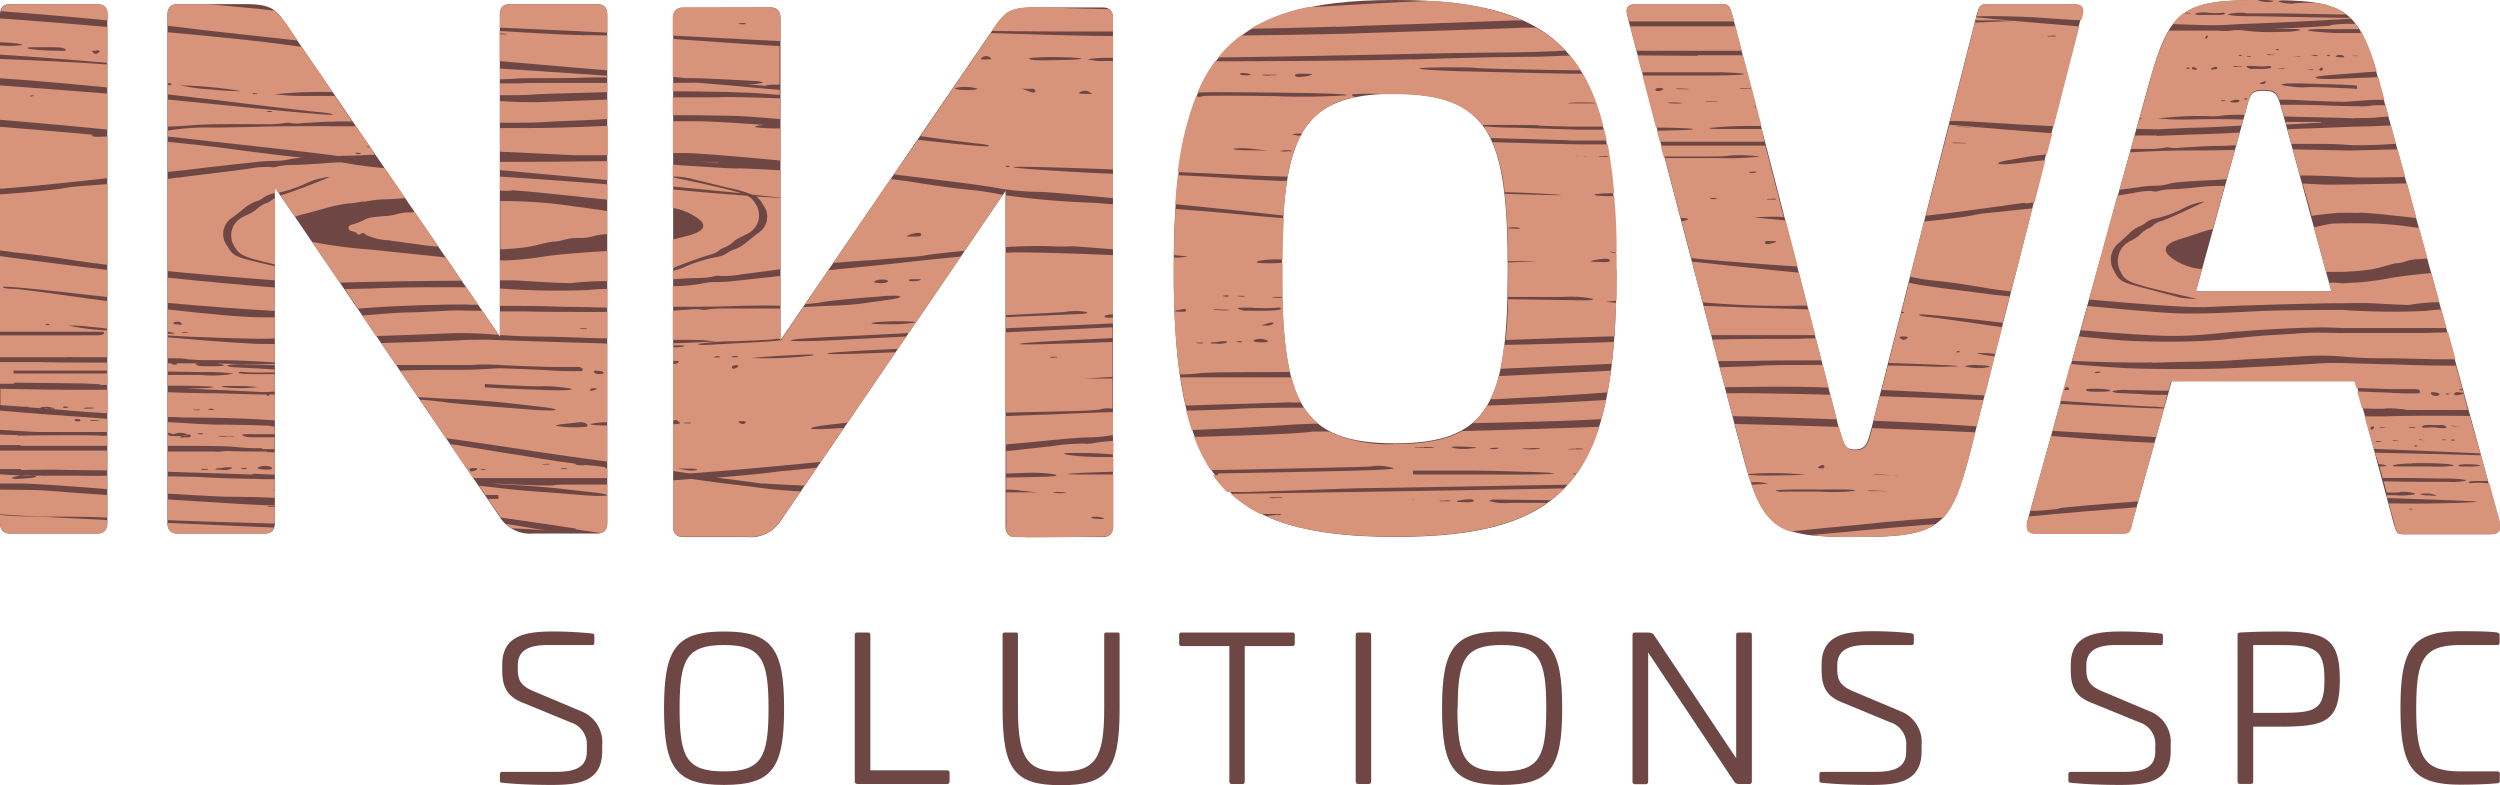 <?xml version="1.0" encoding="UTF-8"?>
<svg xmlns="http://www.w3.org/2000/svg" id="Capa_1" data-name="Capa 1" viewBox="0 0 271.3 85.19">
  <defs>
    <style>.cls-1{fill:#6e4643;}.cls-2{fill:#d8947b;}</style>
  </defs>
  <title>Mesa de trabajo 25</title>
  <path class="cls-1" d="M10.54.45c.74,0,1.11.37,1.11,1.18V56.71c0,.81-.37,1.19-1.11,1.19H1.11C.37,57.9,0,57.52,0,56.71V1.63C0,.82.37.45,1.11.45Z"></path>
  <path class="cls-1" d="M64.79.45c.74,0,1.11.37,1.11,1.18V56.71c0,.81-.37,1.19-1.11,1.19H57.88A3.9,3.9,0,0,1,54.17,56L29.83,20.34V56.71c0,.81-.37,1.19-1.12,1.19H19.29c-.75,0-1.12-.38-1.12-1.19V1.63c0-.81.37-1.18,1.12-1.18h7.35c3,0,3.34.66,4.6,2.45l23,33.62V1.63c0-.81.37-1.18,1.11-1.18Z"></path>
  <path class="cls-1" d="M74.16.83c-.74,0-1.11.37-1.11,1.19V57.09c0,.82.37,1.19,1.11,1.19h6.91a3.9,3.9,0,0,0,3.71-1.85l24.34-35.71V57.09c0,.82.37,1.19,1.12,1.19h9.42c.75,0,1.12-.37,1.12-1.19V2c0-.82-.37-1.19-1.12-1.19h-7.35c-3,0-3.34.67-4.6,2.45L84.7,36.9V2c0-.82-.37-1.19-1.11-1.19Z"></path>
  <path class="cls-1" d="M139.12,29.26c0,14.4,2,18.85,12.25,18.85s12.25-4.45,12.25-18.85c0-14.55-2-19.08-12.25-19.08s-12.25,4.53-12.25,19.08m36.3,0c0,22.42-5.12,29-24,29s-24.05-6.6-24.05-29S132.44,0,151.37,0s24,6.68,24,29.24"></path>
  <path class="cls-1" d="M187,.46c.66,0,.74.3,1,1.19l11.58,44.9c.52,1.71.67,2.23,1.64,2.23,1.18,0,1.41-.52,1.85-2.23l11.43-44.9c.23-.89.37-1.19,1-1.19h9.5c.74,0,1.12.3.89,1.19L213.7,49.45c-2.08,7.94-3.42,8.83-12.4,8.83-8.61,0-10-.82-12.17-8.83L176.58,1.65c-.22-.89.15-1.19.89-1.19Z"></path>
  <path class="cls-1" d="M243.72,12,238.3,31.62H253L247.65,12c-.52-1.78-.59-2.15-2.07-2.15-1.27,0-1.41.37-1.86,2.15m14.47-3,13.07,47.8c.15.89-.23,1.18-1,1.18h-9.5c-.67,0-.74-.29-1-1.18L255.6,41.27H235.7l-4.3,15.44c-.22.89-.3,1.18-1,1.18h-9.43c-.81,0-1.11-.29-1-1.18l13.28-47.8C235.48.82,237,0,245.58,0c9,0,10.39.82,12.61,8.91"></path>
  <path class="cls-1" d="M64.26,68.75c.18,0,.24.11.24.24v.74c0,.18-.06.27-.22.27H59.43c-2.18,0-3.24.66-3.24,2.22v.35c0,1.21.29,1.87,1.81,2.48l5,2.11a3.6,3.6,0,0,1,2.35,3.72v.66c0,3.38-2.73,3.64-5.54,3.64-1.56,0-3.69-.06-5.34-.24-.15,0-.22-.09-.22-.26V84a.24.24,0,0,1,.26-.24h5.83c2,0,3.34-.44,3.34-2.2V81A2.49,2.49,0,0,0,62,78.42L56.59,76.2c-1.8-.75-2.09-2-2.09-3.56v-.49c0-3.14,2.44-3.62,5.47-3.62a39.91,39.91,0,0,1,4.29.22"></path>
  <path class="cls-1" d="M73.75,76.88c0,5.32.75,6.83,4.82,6.83s4.83-1.51,4.83-6.83S82.65,70,78.57,70s-4.82,1.56-4.82,6.88m11.34,0c0,6.44-1.25,8.3-6.52,8.3s-6.51-1.86-6.51-8.3,1.25-8.35,6.51-8.35,6.52,1.91,6.52,8.35"></path>
  <path class="cls-1" d="M94.17,68.64c.17,0,.28.08.28.26V83.6h8.31a.25.25,0,0,1,.29.27v.92a.26.26,0,0,1-.29.29H93.09a.29.29,0,0,1-.33-.33V68.9c0-.18.11-.26.29-.26Z"></path>
  <path class="cls-1" d="M121.22,68.64c.22,0,.28,0,.28.26v8c0,6.63-1.27,8.31-6.35,8.31s-6.35-1.68-6.35-8.31v-8c0-.22.07-.26.26-.26h1.13c.22,0,.28,0,.28.26v8c0,5.45,1,6.83,4.68,6.83s4.68-1.38,4.68-6.83v-8c0-.22,0-.26.27-.26Z"></path>
  <path class="cls-1" d="M140.25,68.64a.23.23,0,0,1,.26.26v.92c0,.2-.09.29-.26.29h-5.17V84.79c0,.2-.08.29-.28.29h-1.1c-.2,0-.29-.09-.29-.29V70.11h-5.16a.26.26,0,0,1-.29-.29V68.9c0-.18.11-.26.29-.26Z"></path>
  <path class="cls-1" d="M148.51,68.64c.2,0,.29.08.29.26V84.79c0,.2-.09.29-.29.29h-1.12c-.18,0-.27-.09-.27-.29V68.9c0-.18.09-.26.27-.26Z"></path>
  <path class="cls-1" d="M158.16,76.88c0,5.32.74,6.83,4.81,6.83s4.83-1.51,4.83-6.83S167.06,70,163,70s-4.81,1.56-4.81,6.88m11.34,0c0,6.44-1.26,8.3-6.53,8.3s-6.51-1.86-6.51-8.3,1.26-8.35,6.51-8.35,6.53,1.91,6.53,8.35"></path>
  <path class="cls-1" d="M189.85,68.64a.23.23,0,0,1,.26.26V84.79c0,.2-.09.29-.26.29h-1.08a.63.63,0,0,1-.62-.33l-9.29-13.94v14a.26.26,0,0,1-.29.29h-1.12a.26.26,0,0,1-.29-.29V68.9c0-.18.11-.26.29-.26h1.19c.61,0,.74.06,1,.5l8.77,13.14V68.9c0-.18.09-.26.28-.26Z"></path>
  <path class="cls-1" d="M207.45,68.75c.17,0,.24.11.24.24v.74c0,.18-.07.27-.22.27h-4.86c-2.18,0-3.23.66-3.23,2.22v.35c0,1.21.29,1.87,1.8,2.48l5,2.11a3.59,3.59,0,0,1,2.35,3.72v.66c0,3.38-2.72,3.64-5.53,3.64-1.56,0-3.7-.06-5.34-.24-.16,0-.22-.09-.22-.26V84a.24.24,0,0,1,.26-.24h5.82c2,0,3.34-.44,3.34-2.2V81a2.49,2.49,0,0,0-1.71-2.61l-5.38-2.22c-1.81-.75-2.09-2-2.09-3.56v-.49c0-3.14,2.44-3.62,5.47-3.62a39.91,39.91,0,0,1,4.29.22"></path>
  <path class="cls-1" d="M234.47,68.75c.18,0,.25.11.25.24v.74c0,.18-.07.27-.22.27h-4.86c-2.18,0-3.23.66-3.23,2.22v.35c0,1.21.28,1.87,1.8,2.48l5,2.11a3.59,3.59,0,0,1,2.35,3.72v.66c0,3.38-2.72,3.64-5.53,3.64-1.57,0-3.7-.06-5.35-.24-.15,0-.22-.09-.22-.26V84a.24.24,0,0,1,.27-.24h5.82c2,0,3.34-.44,3.34-2.2V81a2.49,2.49,0,0,0-1.71-2.61L226.8,76.2c-1.8-.75-2.08-2-2.08-3.56v-.49c0-3.14,2.44-3.62,5.47-3.62a39.6,39.6,0,0,1,4.28.22"></path>
  <path class="cls-1" d="M244.52,70v7.36h2.65c4,0,5.08-.15,5.08-3.6S251.17,70,247.17,70Zm9.4,3.73c0,4.69-1.65,5.13-6.64,5.13h-2.76v5.93c0,.22-.07.28-.29.28h-1.12c-.22,0-.29-.06-.29-.28V68.92c0-.22.07-.26.29-.28,1.38-.09,3.14-.11,4.17-.11,5,0,6.64.63,6.64,5.2"></path>
  <path class="cls-1" d="M271,68.66a.27.27,0,0,1,.26.31v.74c0,.2-.08.29-.28.29h-3.94c-4.06,0-4.83,1.54-4.83,6.86s.77,6.85,4.83,6.85H271c.2,0,.28.09.28.27v.77A.25.25,0,0,1,271,85c-1.1.11-2.77.15-4,.15-5.25,0-6.5-1.91-6.5-8.32s1.25-8.33,6.5-8.33c1.19,0,2.86,0,4,.13"></path>
  <path class="cls-2" d="M11.66,19.31v-4.5c-1.36.1-2,0-1.56-.19-3.36-.3-6.86-.6-10.1-.86v6.71l.2,0c2.41-.18,5.38-.47,8.88-.85l2.58-.29"></path>
  <path class="cls-2" d="M3.43,10.48c-.19,0-.22-.08-.09-.12s.28,0,.32,0,0,.11-.23.08m8.23-.28C7.56,9.84,3.45,9.52,0,9.27V13c4.14.34,8.67.76,11.66,1.06Z"></path>
  <path class="cls-2" d="M0,8.49c3,.2,7.09.56,11.66,1V7C9.21,6.81,3.83,6.54,0,6.4Z"></path>
  <path class="cls-2" d="M8.29,28.29c.75.12,1.93.28,3.37.45V20l-.3,0-2.89.22c-.64.06-1.34.15-1.53.19-.42.12-3.55.44-6,.62L0,21.09v6.08c.8.13,1.79.26,2.56.33,1.12.1,3.7.46,5.73.79"></path>
  <path class="cls-2" d="M4.1,5.12c2.46,0,2.67,0,3,.23s-.44.16-1.59.14c-2.36-.07-3.6-.39-1.39-.37m6.3.34c.44,0,.49.09.26.25a.38.38,0,0,1-.57,0c-.2-.2-.14-.24.31-.2M1,4.64c.81.05,1.46.15,1.45.25A11.17,11.17,0,0,1,0,4.93v1c2.64.15,7.94.57,11.66.89V2.93C7.47,2.56,3.33,2.23,0,2V4.58l1,.06"></path>
  <path class="cls-2" d="M6.86,44.15a.62.62,0,0,1,.46,0c.2.06.14.09-.14.11s-.4,0-.32-.08m2.31.08a3.52,3.52,0,0,1,1,0c.23,0,0,.07-.55.08s-.73,0-.42-.07m-4.31.06,2.82.24c.74.07,2.24.17,4,.28V42.3l-3.19,0c-3.2,0-6.17-.07-8.47-.11v1.77l2.35.17.62,0c.19,0,.15,0-.05.06l1.38.11s0-.05.09-.09a2.37,2.37,0,0,1,1.09,0c.65.12.63.13-.38.17H4.86"></path>
  <path class="cls-2" d="M10.54.45H1.11a.93.93,0,0,0-1,.77c3.13.23,7.6.6,11.6,1V1.63c0-.81-.37-1.18-1.12-1.18"></path>
  <path class="cls-2" d="M5.13,35.3c-.21,0-.23-.08-.1-.12a.3.3,0,0,1,.32,0c.06.07,0,.1-.22.08m2.1,3.5a4.67,4.67,0,0,1,.75,0H8.1l3.56,0v-2.9a26.51,26.51,0,0,1-4.22-.52,14.4,14.4,0,0,1,2.31.12c.76.06,1.45.14,1.91.22v-3l-2.44-.33c-3.61-.51-7.12-1-7.8-1S.24,31.22.29,31.14s1.24-.06,9.8.92l1.57.17V29.29l-2-.24C3.88,28.34,1.52,28,0,27.79V36c1.66,0,4,0,6,0,2.72,0,5.05,0,5.16,0,.36.15,0,.4-.59.39L6.52,36.4c-1.66,0-4.39,0-6.52,0v2.37l6,0h1.2"></path>
  <path class="cls-2" d="M11,41.77l.67,0V40.53l-3.77,0-5.09,0H1.47l0-.31H5.74l5.92,0v-.87c-2.74,0-5.74,0-7.38-.06-1.27,0-2.87,0-4.28,0v2.35l1.54,0v-.11h.66l5,.06c2.87,0,4.21.13,3.65.21H11"></path>
  <path class="cls-2" d="M11.66,56.18V53.73c-2.83-.2-5.22-.37-6.43-.48-.76-.07-2.68-.11-5.23-.12v2.68c.81.06,2.23.15,4.1.25H5.71c1.58,0,3.79,0,6,.11"></path>
  <path class="cls-2" d="M4.1,56.06c-2,0-3.39-.09-4.1-.19v.85c0,.82.37,1.19,1.11,1.19h9.43c.75,0,1.12-.37,1.12-1.19v-.28L4.1,56.06"></path>
  <path class="cls-2" d="M2.28,51s3.14-.07,5.2,0l4.18.05V48.9l-1.76,0c-1.49,0-6.35,0-9.9,0v2l.88,0,1.4,0"></path>
  <path class="cls-2" d="M1.29,51.82a5.63,5.63,0,0,1,2.6-.15c.15.07-.15.16-.69.21-1.48.13-1.91.12-1.91-.06m3.21-.23.68,0c.18,0,.05.09-.33.08s-.53-.06-.35-.1m7.16,1.5V51.62c-1.27.05-2.72,0-3.48,0l-5.76,0L0,51.47v1c1.14,0,2,0,2.55,0,2.34.1,5.2.29,9.11.62"></path>
  <path class="cls-2" d="M2.22,48.38h0c1.51,0,4.3,0,9.44,0v-1.1a5.93,5.93,0,0,1-.81,0c-.09-.06-5.33-.07-8.95,0v-.06L0,47.16V48.3l1.12,0,1.1,0"></path>
  <path class="cls-2" d="M8.71,45.56c.07.08,0,.17-.23.17s-.39-.07-.39-.15.4-.24.62,0m1.15,0,.84,0c.24,0,0,.08-.43.09s-.64,0-.41-.07m1.8,1.31V45.45c-4.39-.3-9.23-.67-11.66-.89v2.09c1.59.08,3.52.22,4.2.23,1.39,0,4.74,0,7.46,0"></path>
  <path class="cls-2" d="M58.38,11.09c-.79,0-2.43,0-4.12-.12v2.35h1.18c1,0,2.72,0,3.77-.08s2.67-.13,3.61-.17,1.78-.07,3.09-.16v-2.1l-2,.07-5.5.21"></path>
  <path class="cls-2" d="M59.92,26.23A5.15,5.15,0,0,0,61.29,26a6.65,6.65,0,0,1,1.58-.18,5,5,0,0,0,1.46-.17,6.26,6.26,0,0,1,1.55-.24h0v-2.5l-.64-.11-3.19-.44A51.11,51.11,0,0,0,55,21.82h-.71v5.23c.67,0,1.58-.08,2.39-.17,1.32-.16,2.68-.6,3.27-.65"></path>
  <path class="cls-2" d="M27.91,17.57a17.82,17.82,0,0,1,2-.11,6.77,6.77,0,0,0,1.48-.17,9.67,9.67,0,0,1,1.41-.18c-1.58-.15-5-.57-7.8-.95-1.39-.2-3.82-.47-6.8-.77v3.27c1.35-.14,2.52-.27,3-.34,1.24-.15,3.54-.41,6.7-.75"></path>
  <path class="cls-2" d="M38.92,16.59c.27,0,.32.07.13.12a.59.59,0,0,1-.45-.05c-.06-.07.07-.11.32-.07m-3.08-2.9c-3.84,0-5.74,0-8.92.1-.88,0-2.61.06-3.82.05a27.26,27.26,0,0,0-4.93.34v.63l4.88.55c8.33.91,11.51,1.28,13.59,1.57l2.06-.06,2-.08L40.22,16c-.32,0-.5-.06-.48-.08a2.26,2.26,0,0,1,.42,0L38.64,13.7c-.78,0-1.76,0-2.8,0"></path>
  <path class="cls-2" d="M38.27,25.12a.68.68,0,0,1,.5.24c.06.12.21.15.39,0a.39.39,0,0,1,.54.13,6.48,6.48,0,0,0,2.51.59c1.24.18,2.68.38,3.19.44.73.11,1.47.19,2.22.26L45,23a3.32,3.32,0,0,1-.43.05,5,5,0,0,0-1.45.17,6.26,6.26,0,0,1-1.55.24c-1.44.13-1.56.16-2,.38a7.12,7.12,0,0,1-1.44.55c-.46.12-.41.65.08.69"></path>
  <path class="cls-2" d="M48.38,27.94l-8.11-.85a53.93,53.93,0,0,1-6.41-.84l3,4.42c3.33-.1,9.26-.19,13.23-.21Z"></path>
  <path class="cls-2" d="M18.17,36.55v2.33c1.22,0,1.65,0,2.16.1a20.08,20.08,0,0,0,2.5.1c1.2,0,3.22,0,7,.25v-2c-1.14,0-2.16,0-2.91-.07-1.72-.07-5.86-.4-8.75-.66"></path>
  <path class="cls-2" d="M59.25,9c-1,0-2.29,0-2.89.05-.37,0-1.27,0-2.1,0v1.28l.31,0h.77c.65,0,1.75,0,2.46-.07s2.85-.11,4.76-.17L65.91,10V9l-2,0c-1.59,0-3.68,0-4.66,0"></path>
  <path class="cls-2" d="M61.74,30.75a32.27,32.27,0,0,1,4.17-.24V27.26h-.15c-2.07.08-5.91.42-6.71.58a36.39,36.39,0,0,1-4.14.42l-.65,0v2.16c.79,0,1.93,0,2.83.08,2.47.16,4.57.25,4.65.21"></path>
  <path class="cls-2" d="M27.66,10.22c-.24,0-.32-.08-.21-.12l.42,0c.13.06,0,.1-.21.08M23,9.71a18.86,18.86,0,0,1-3.41-.45,47.41,47.41,0,0,1,6.6.63A25.94,25.94,0,0,1,23,9.71m6.45,2.41a.56.56,0,0,1-.43,0c-.09-.08.07-.1.31-.08s.31.09.12.13M18.17,3.5V9c.34,0,.53.12.46.16a1,1,0,0,1-.46.08v1l5.66.66c5,.62,9.8,1.18,10.74,1.26s1.63.21,1.55.28-1.69,0-13.49-1.2l-4.46-.44v2.93c1,0,2.09-.1,2.83-.15,1.58-.11,3-.12,8-.1a10.74,10.74,0,0,0,1.85-.12,1.54,1.54,0,0,1,.7,0,4.28,4.28,0,0,0,1.2,0L35,13.23l1.87-.05,1.36,0-1.9-2.77-2.69,0c-1,0-2.31,0-2.87-.09l-1-.08L31,10.12A48,48,0,0,1,36.11,10L32.74,5.09l-1.85-.25C28.65,4.52,23.74,4,18.17,3.5"></path>
  <path class="cls-2" d="M18.17,30.13v2.74c4.41.4,8.83.73,11.66.87V31.2c-3.5-.27-8.59-.74-11.66-1.07"></path>
  <path class="cls-2" d="M25.8,41.89A20.68,20.68,0,0,1,28,42a15.38,15.38,0,0,1-3.86,0c-.26-.11.27-.14,1.7-.11m1-2.35c1,0,2,.07,3,.09v-.12c-.93,0-2.25,0-3.36,0l-3.06-.06c1,.09,1.31.28.05.3-1.79,0-1.94,0-2.17-.17s.12-.13.55-.15c-.89,0-1.76,0-2.7,0,.09.13,0,.17-.26.14s-.32-.06-.26-.15h-.45v.9l4.08.06a20.49,20.49,0,0,1,3.11.17,13.83,13.83,0,0,1-3.65.14l-3.54,0v1.16h.71c2.14,0,4,.08,4.25.14s-1,.18-3,.18l1.64.07,2.68.11,3.26.16a9.52,9.52,0,0,0,1.72,0,1.33,1.33,0,0,1,.38,0V40.6l-2.2,0c-1.17,0-1.92-.09-1.74-.17a.63.63,0,0,1,.49-.06,24.15,24.15,0,0,0,2.44.05h1v-.32L28.28,40l-2.58-.13c-.59,0-1.06-.12-1.05-.22a6.93,6.93,0,0,1,2.16-.09"></path>
  <path class="cls-2" d="M22.94,44.48c-.24,0-.39,0-.31-.09a.66.66,0,0,1,.45,0c.21,0,.15.1-.14.12m-1.58,0c-.33,0-.48,0-.31-.07l.61,0c.17.05,0,.09-.3.09m8.47-1.72h-.6s0,0,0,0c0,.21-.16.22-.37,0,0,0,0,0,0,0-1.61,0-3.36-.09-5.57-.13-2,0-4-.08-5.11-.12v2.69l.67,0,.92.05s6.12,0,10.07.33Z"></path>
  <path class="cls-2" d="M50.78,33.07l1.13,0-1.3-1.9c-2.91,0-6.77,0-8,.06-2,.07-3.7.12-5.19.14l1.44,2.12,1.41-.11c2.37-.18,7.5-.36,10.56-.34"></path>
  <path class="cls-2" d="M64.06,42.27c.06-.11.28-.16.49-.14s.35.06,0,.18-.64.17-.5,0m-.37,4a12.65,12.65,0,0,1-3.31-.09c-.11-.08.35-.18,1-.23L63,45.81c.44,0,.94.27.7.43M59.3,42.33c-3.54-.12-5.58-.21-6.69-.3l0-.36c2.53.16,6.2.3,6.26.24a12.52,12.52,0,0,1,1.86.1c2.32.22,1.43.42-1.45.32M65,40.26c.36,0,.56.13.49.24s-.88.17-1-.09.15-.18.52-.15m.88,9.84V46.17c-1.31,0-1.89-.07-1.8-.16a7.53,7.53,0,0,1,1.8-.18V37.28l-6.31-.19L53,36.87h-.76c-.65,0-1.76,0-2.47.07L45,37.12l-3.66.11L43,39.61h5.27c1,0,2.29,0,2.89,0a13.67,13.67,0,0,1,1.64-.05s1,0,1.87.07c1.53.08,3.89.17,5.24.19l2.83,0c.39,0,.66.3.4.45a35.46,35.46,0,0,1-3.6-.09c-1.9-.1-4.26-.19-5.24-.21-.63,0-2.84.18-3.93.16-2.05,0-5.11,0-7,.09l2,2.87c1.39.09,3.18.19,4.4.24,1.48.06,3.66.23,4.87.36s2.91.32,3.78.43c3,.3,2.17.58-.94.32l-4.51-.35c-1.75-.14-3.66-.31-4.27-.39-1-.14-2-.25-3.13-.32l2.85,4.18,1,.13c3.53.52,6.11.9,7.49,1.12s6,.89,8.69,1.24l.33.05"></path>
  <path class="cls-2" d="M18.17,1.63V2.81c.83.08,1.51.16,2,.22,1,.13,4.92.58,8.81,1l3.31.37-1-1.51A7.76,7.76,0,0,0,29.8,1.16L28.44,1C26.65.83,24.68.64,22.62.45H19.29c-.74,0-1.12.37-1.12,1.18"></path>
  <path class="cls-2" d="M24.58,47.39c-.78,0-1.1-.06-.71-.1l1.41.05c.39.06.08.08-.7,0m-2.77-.22c-.26,0-.4,0-.32-.07a.64.64,0,0,1,.47,0c.19,0,.13.09-.15.1M20,47.48c-.63,0-.65,0-.2-.18.71-.2.91-.19.9,0s-.32.18-.7.15m-1.77-.32c-.19-.19,0-.2.61,0,0,0,0,0,0,0a1.73,1.73,0,0,1,1.46,0c.09.1-.19.18-.71.19h-.29a1.1,1.1,0,0,1-.38,0,1.2,1.2,0,0,1-.69-.13m10.2,1.55h1.37V47.45l-.57,0c-1,0-1.91,0-2.11,0a2,2,0,0,1-.78-.19c-.26-.14.21-.17,1.55-.14.69,0,1.41,0,1.91,0v-.82a3.64,3.64,0,0,1-.57-.1c-.09,0-2.45-.1-5.26-.12-1.7,0-4.24-.19-4.24-.19l-1.59-.09v2.58c6.17,0,6.82.06,7.79.16a22.22,22.22,0,0,0,2.5.1"></path>
  <path class="cls-2" d="M28.75,22.1a3.71,3.71,0,0,0-1,.69c-.35.32-1.47.72-1.78,1a2.2,2.2,0,0,0-.5,3c.55,1,1.34,1.17,3.93,1.8l.45.11V21.49a1.33,1.33,0,0,0-.35.22,2.15,2.15,0,0,1-.73.39"></path>
  <path class="cls-2" d="M20.07,36.12c-.33,0-.46,0-.31-.08h.61c.17,0,0,.08-.3.09m-.74-.93c-.28,0-.5,0-.51-.14s.63-.25.85,0-.07.17-.34.17m-1.16-1.64V36l.44.07c.56.11.53.12-.28.16h-.16v.17c2.83.21,10.37.44,11.34.34l.32,0V34.44l-1.29,0c-2.17,0-5.94-.36-10.37-.86"></path>
  <path class="cls-2" d="M65.91,17.49c-3.81.05-8.43.08-11.65.08v.89l11.65,1.08Z"></path>
  <path class="cls-2" d="M55.52,20.65s1.48.08,3.22.27l7.17.75V20c-3.68-.29-7.72-.58-11.65-.84v1.52a8,8,0,0,0,1.26,0"></path>
  <path class="cls-2" d="M39.47,21.91a12.45,12.45,0,0,1,2.24-.28c.64,0,1.44-.07,2.26-.13l-2.22-3.25c-1.87-.17-3.06-.34-4.14-.54l-.51-.09c-.84,0-1.3.05-1.92.1-1.8.13-2.42.16-3.5.18a7.84,7.84,0,0,0-1.58.17,1.46,1.46,0,0,1-.78.05,10.13,10.13,0,0,0-2.25.18c-1.12.15-3.09.41-4.37.56s-2.68.32-3.16.4c-.33,0-.82.1-1.37.16v10c3.95.38,8.27.75,11.66,1V28.9l-1.34-.32c-3-.7-3.18-.8-3.81-1.86a2.11,2.11,0,0,1,.54-3.11c.34-.24.94-.72,1.33-1.05a4.65,4.65,0,0,1,1.17-.69,2.38,2.38,0,0,0,.82-.39A2.93,2.93,0,0,1,29.66,21l.17,0v-.66l.39.58A14.68,14.68,0,0,0,33,20a7.89,7.89,0,0,1,2-.69,5.14,5.14,0,0,1,.84-.12s-4.52,1.86-5.42,2h0l1.59,2.34a7.1,7.1,0,0,1,.88-.28c.68-.17,1.85-.49,2.61-.71a16,16,0,0,1,2.3-.46,9.51,9.51,0,0,0,1.63-.24"></path>
  <path class="cls-2" d="M56.81,13.9l-2.46,0h-.09v2.56l7.92.38c1.21,0,2.23,0,2.78,0l1,0V13.65c-2.62.14-6.57.26-9.1.25"></path>
  <path class="cls-2" d="M23.75,50.84c.92-.19,1.59-.17,1.4,0a2,2,0,0,1-1.1.14c-.86,0-.88-.06-.3-.18M22.21,51c-.35,0-.5-.06-.33-.11l.65,0c.16.06,0,.1-.32.09m4.05-.16a.68.68,0,0,1,.5,0c.08.07-.06.11-.34.08s-.36-.06-.16-.11m3.27,0c.08.12-.23.19-.79.17s-.85-.11-.76-.22a1.76,1.76,0,0,1,1.55,0m-2.13.67,2.43.1V49.07a1.91,1.91,0,0,1-.49,0c-.34,0-.45,0-.36-.07-1.53,0-2.87,0-4.41-.06L24,49a3.39,3.39,0,0,1-.82,0l-3.84,0H18.17V51.2l5.46.17,3.77.13"></path>
  <path class="cls-2" d="M29.83,56.72V55h-.17c-.56,0-.79,0-.51-.09h.68v-.06h-.37c-.86,0-5.93-.3-11.29-.65v2.25c3.28.13,7.32.25,11.65.37,0,0,0,0,0-.06"></path>
  <path class="cls-2" d="M64.8.45H55.37c-.74,0-1.11.37-1.11,1.18V3c3.26.14,7.26.33,11.65.54V1.63c0-.81-.37-1.18-1.11-1.18"></path>
  <path class="cls-2" d="M55.83,57l-.93-.15a3.29,3.29,0,0,0,.61.48c1.63.07,2.82.15,3.85.25L55.83,57"></path>
  <path class="cls-2" d="M62.45,57.44l2.77.41c.45-.13.69-.49.69-1.13V52.58l-2.25,0c-1.9,0-3.51,0-3.56.08s-2.7,0-6-.16v0l-.78,0,2.05.11c1.48.06,3.66.23,4.88.36l3.77.42c3,.31,2.17.59-.94.33-.75-.07-2.77-.23-4.51-.35s-3.66-.31-4.27-.39c-.77-.11-1.51-.19-2.3-.26l.68,1,.89,0,.51,0v.42l-.84,0h-.28l1.25,1.83.16.2.59.08c3.55.51,6.13.89,7.52,1.11"></path>
  <path class="cls-2" d="M65.91,33.35v-2c-.92,0-1.73.09-2.2.13a85.91,85.91,0,0,1-9.45-.17v1.88c1.68,0,4.27,0,7.13.11,2.11,0,3.55.08,4.52.08"></path>
  <path class="cls-2" d="M59.25,50.33c.36,0,.5,0,.32.08h-.65c-.17,0,0-.08.33-.07m2,.47c.3,0,.41.05.22.09h-.55c-.13-.06,0-.1.33-.08M54.12,51c-.08,0-.08,0,0-.07Zm-1.68,0c-.25,0-.36,0-.23-.09h.47c.13.05,0,.08-.24.08m-.73,0c-.38.22-.75.22-.75,0s.23-.19.51-.19.46,0,.24.2m14.2.89v-1c-.24-.12-.33-.18-.22-.2l-1.07-.12-1-.12c-.4.1-1.2.05-1.19-.13h0c-1.42-.19-2.93-.4-3.72-.54-.54-.1-2.13-.35-3.54-.57s-3.62-.58-4.87-.79c-.54-.1-1.06-.18-1.49-.23l2.52,3.69c3.93,0,10.27,0,14.59,0"></path>
  <path class="cls-2" d="M29.83,54v-.79c-.15,0-.2,0-.08-.08h.08V52l-.94,0c-3.07-.06-5.87-.14-6.2-.17-.59-.06-2-.11-4.52-.14v1.88c2.18.13,4.53.26,6.12.33.19,0,2.69,0,5.54.12"></path>
  <path class="cls-2" d="M63.23,3.8c-.6.05-4.83-.18-9-.44v.25l.67.06c.21.05,0,.09-.38.05a1.68,1.68,0,0,1-.29,0V6.63c3,.26,7.17.63,11.65,1V3.84c-1.34,0-2.26-.06-2.68,0"></path>
  <path class="cls-2" d="M49.19,36.16a40.58,40.58,0,0,1,4.58.16l.37,0-1.78-2.59c-1.13,0-3.23-.08-4,0-1,.06-2.66.13-3.6.17-1.38,0-2.64.12-5.47.34l1.52,2.23,2.87-.1,5.49-.21"></path>
  <path class="cls-2" d="M54.26,7.44V8.61c.92,0,2.15-.13,2.89-.12,2.12,0,5.32,0,7.14-.09.41,0,1,0,1.62,0V8.22c-2.81-.2-5.67-.39-8.44-.57l-3.21-.21"></path>
  <path class="cls-2" d="M18.18,56.74c0,.8.37,1.17,1.11,1.17h9.43a1,1,0,0,0,1-.66c-3.88-.16-7.85-.34-11.58-.51"></path>
  <path class="cls-2" d="M63.3,35.62c.37,0,.51,0,.33.09H63c-.17-.06,0-.09.33-.08M65,36.71l.91,0V33.85l-2.77,0c-1.65,0-4.51,0-6.38-.06l-2.5,0v2.57c1.15.08,2.87.16,4.13.16,1.44,0,4.42.11,6.61.19"></path>
  <path class="cls-2" d="M77.42,30a1.61,1.61,0,0,1,.79-.05,10.19,10.19,0,0,0,2.25-.18l4.23-.55V21.45l-.43,0-2.18-.12a2.74,2.74,0,0,1,.72.88,2.1,2.1,0,0,1-.55,3.1c-.34.25-.94.73-1.33,1.06a4.48,4.48,0,0,1-1.17.69,2.33,2.33,0,0,0-.81.39,2.9,2.9,0,0,1-1.13.44,15.55,15.55,0,0,0-3.33,1A6.7,6.7,0,0,1,73,29.4v.91c1.28-.1,1.87-.12,2.8-.14A7.75,7.75,0,0,0,77.42,30"></path>
  <path class="cls-2" d="M80.67,33.18c.88,0,2.61-.06,3.82,0h.2V29.94c-1.28.15-3,.34-5.08.56a15.46,15.46,0,0,1-2,.11,6.77,6.77,0,0,0-1.48.17,17.24,17.24,0,0,1-3.13.28v2.23c3,0,4.83,0,7.63-.11"></path>
  <path class="cls-2" d="M78.07,10.56c-.28,0-2.08,0-4,0H73V12.5c1.57,0,3.56,0,6,.06,1.35,0,3.3.16,5.64.37V10.67c-2.94-.11-6-.17-6.62-.11"></path>
  <path class="cls-2" d="M82,13.81c-.12-.11.15-.19.92-.25-3.37-.25-6.18-.41-7.48-.4-.89,0-1.63,0-2.42,0v3.45l1.26,0c1.42,0,6.17.41,10.39.81V13.93A17.71,17.71,0,0,1,82,13.81"></path>
  <path class="cls-2" d="M84.69,18.48c-2.55-.14-4.6-.24-4.68-.2s-3.18-.14-6.88-.4H73v1.27a9.48,9.48,0,0,1,1.87.21l4.07,1a15.33,15.33,0,0,1,2.72.77l3,.31Z"></path>
  <path class="cls-2" d="M98.72,25.46c.81-.25,1.24-.26,1.25,0s-.4.19-.93.21c-.77,0-.81,0-.32-.19M96.17,28.1c1-.07,2.24-.19,2.89-.23s1.34-.15,1.52-.19,2.17-.29,4.11-.46l4.13-6.06-.41-.09a31.9,31.9,0,0,0-3.45-.5c-1.12-.1-3.69-.45-5.73-.79-.61-.1-1.5-.22-2.58-.35l-6.24,9.11c1-.09,2.09-.18,2.86-.23s2-.12,2.9-.21"></path>
  <path class="cls-2" d="M73,4.23V8.34l1.41.14c1.84,0,3.55.1,4.76.16l2.58.14c.59,0,1.06.11,1,.22a7.07,7.07,0,0,1-2.1.08l2.46.25c-.09-.07.13-.13.82-.14h.67V5c-1.26-.07-3.28-.2-5.54-.36L73,4.23"></path>
  <path class="cls-2" d="M120.78,35.14v-.7c-.51.08-.91.05-.91-.1s.38-.19.91-.23V27.69c-4.17-.2-10.51-.37-11.3-.27l-.36,0V34.2c2.75-.14,5.42-.27,6.4-.34a6.88,6.88,0,0,1,2.42,0c.18.11-.17.21-.88.22l-7.94.34v1.2l10.45-.47,1.21-.06"></path>
  <path class="cls-2" d="M114.36,38.83c-.36,0-.5-.08-.32-.11l.64,0c.18.06,0,.09-.32.07m5.14,5.6a3.18,3.18,0,0,1,1-.06.86.86,0,0,0,.23,0V41.08h-1.57l-1.55,0,1.8-.11,1.32-.07V37.12l-.32,0s-2.58.11-5.64.19c-6.52.2-5-.1,2.37-.45l3.59-.17V35.52l-4.86.22-6.8.33v8.71l7.59-.18a26.93,26.93,0,0,0,2.79-.17"></path>
  <path class="cls-2" d="M107.71,3.27l-.07.09c3.67.05,9,.07,13.14.06V2a1.11,1.11,0,0,0-.39-1c-2.27-.05-4.94-.12-7.88-.22h-.2c-3,0-3.34.66-4.6,2.45"></path>
  <path class="cls-2" d="M73,9.91c2.74,0,5.88.06,7.62.13.88,0,2.38.14,4,.26V9.75c-1.17-.09-2.31-.19-3.25-.28-1.64-.15-3.63-.33-5.82-.5L73,9Z"></path>
  <path class="cls-2" d="M114.45,53.41a4,4,0,0,1,1.17.05c.28,0-.05.09-.69.06s-.86-.08-.48-.11m4,2.73c.2-.16,1.37,0,1.36.15a2.45,2.45,0,0,1-.79,0c-.45,0-.7-.1-.57-.19m1.26,2.14c.75,0,1.12-.37,1.12-1.19V51.5c-3.64,0-5.2,0-4.93-.07s2-.15,4.93-.24V49.6c-1,0-2.41,0-3.39-.07-1.54-.13-2.07-.23-1.9-.35a42.88,42.88,0,0,1,5.29.14V47.85a17.28,17.28,0,0,0-2,.21,3.49,3.49,0,0,1-1.18.08,22.33,22.33,0,0,0-3.39.26l-5.06.56v2.43l2.63-.09c1.62,0,3.45.2,2.61.37-.39.07-2.72.12-5.24.15v1.32c.45,0,1,0,1.51.1l1.94.19-2.52,0-.93,0v3.75a1,1,0,0,0,.59,1.1l1.32,0c.14,0,.18,0,.15.05Z"></path>
  <path class="cls-2" d="M107,6.46c-.61,0-.69-.07-.39-.24a.66.66,0,0,1,.79,0c.29.19.21.24-.4.22M109.38,18c.19,0,.23.06.09.12s-.27,0-.32-.05,0-.1.23-.07M111,9.64l1.14,0c.34.12.37.65-.53.25-.57-.25-.92-.24-.61-.28m2.82-3.42c3.26,0,5,.24,2,.31-3.39.08-3.68.07-4.13-.1-.26-.1.59-.18,2.17-.21M118.19,10c.5.19.46.21-.39.19-.68,0-.82-.07-.57-.22a1.08,1.08,0,0,1,1,0m-13.46-.2c-.73,0-1.23-.12-1.11-.21a4.58,4.58,0,0,1,2.43.07c0,.1-.61.16-1.32.14m-4.88,5c3,.43,5.73.77,6.32.82s1.19.18,1.13.26-1.06.07-7.72-.68L97,18.92l.84.11c7.3.89,9.16,1.14,10.73,1.44a29.53,29.53,0,0,0,4.15.35c.86,0,4,.3,8.06.68V18.86c-3.59-.13-10.94-.59-10.82-.71s4.55,0,10.82.24V6.61H120a5.72,5.72,0,0,1-2-.19,16.54,16.54,0,0,1,2.8-.14V3.91c-3.24,0-8.71-.18-13.29-.32Z"></path>
  <path class="cls-2" d="M77.94,17.67c-2-.15-3.77-.25-4.9-.29v0l1.22.07,3.68.18"></path>
  <path class="cls-2" d="M73,19.24v1c2.65.25,5.18.5,7.43.73-.56-.19-1.31-.37-2.38-.63s-3.83-.84-5-1.09"></path>
  <path class="cls-2" d="M110,26.78c.94-.08,2.74-.1,4-.06a19.74,19.74,0,0,0,2.36,0s2,.13,4.42.34V22.17L118.54,22a87.72,87.72,0,0,1-9.42-.81v5.63l.88-.07"></path>
  <path class="cls-2" d="M73,20.56v2a6.48,6.48,0,0,1,2.22.81c1.68.94,1.43,1.71-.72,2.25L73,26v3.11a42,42,0,0,1,4-1.45,2.76,2.76,0,0,0,1-.45,2,2,0,0,1,.72-.39,3.73,3.73,0,0,0,1-.69c.34-.32,1.47-.72,1.77-1a2.2,2.2,0,0,0,.5-3,2,2,0,0,0-.9-.89c-1.93-.14-4-.3-5.6-.45L73,20.56"></path>
  <path class="cls-2" d="M82.83,52.45c.41.06,2.2.15,4.48.25l1.32-1.94L86.19,51c-1,.07-2,.19-2.3.24-.47.09-3.21.36-6.11.6l2.63.33,2.42.33"></path>
  <path class="cls-2" d="M81.49,38.85c.1,0,1.75-.17,3.71-.27,2.46-.14,3.38-.15,3,0a41.85,41.85,0,0,1-6.66.27m-.68,7.06c-.15.15-.31.15-.56,0s-.26-.21.23-.2.47.06.33.21m-1.44-6.09c0-.11.2-.2.46-.2s.33.07.18.19c-.34.25-.64.26-.64,0m-1.65-1c-.3,0-.34-.08-.14-.12a.61.61,0,0,1,.48,0c.1.07-.06.11-.34.07m2.09-.12c.24,0,.33.08.21.11l-.65,0c-.12-.05.21-.15.44-.13M75.61,51a2.67,2.67,0,0,1-1.19,0l-.93-.15h1.2c.74,0,1.1.06.92.15m-1-5.15c.35,0,.51.05.31.1h-.64c-.18-.06,0-.1.33-.09m22.64-11c2,0,2.48.1,1.67.2a19.63,19.63,0,0,1-2.62.13c-2.66,0-2.21-.27,1-.33m1.46-4.56,1.06,0c.28,0,0,.2-.6.22s-.74-.14-.46-.2m-3.26.39c-.46,0-.74-.07-.61-.17.35-.26,1.46-.29,1.46,0,0,.1-.36.19-.85.2M89.07,50.12l2.49-3.66-.57,0c-3.29.28-4.17,0-1-.37l2-.23,5.21-7.64c-4.55.21-8,.28-7.34.11.35-.09,3.62-.3,7.31-.46h.28l.91-1.35-6.23.31c-3,.2-6.53.26-6.31.1s2.52-.27,5.35-.42c2.5-.11,5.66-.27,7.45-.37l5.66-8.29c-1.74.16-3.65.35-5.79.59-1.92.22-3.89.42-4.36.46l-4.23.42-2.52,3.69a21.45,21.45,0,0,0,2.19-.28c.42-.07,1.76-.21,3-.32s2.64-.21,3.16-.26c2.18-.21,2.75.13.65.39-.61.09-1.81.24-2.65.37s-2.38.24-3.41.27-2.17.09-3.15.14l-2.4,3.52a.58.58,0,0,1,.14,0c.32.07-1,.21-3,.31s-4.15.22-4.94.27-1.32,0-1.19-.1a26.19,26.19,0,0,1,4-.29c2.12-.08,4-.17,4.21-.22a1.47,1.47,0,0,1,.7,0V33.48c-1.24,0-3,0-6.09,0a12.12,12.12,0,0,0-1.85.11,1.46,1.46,0,0,1-.7,0,4.5,4.5,0,0,0-1.2,0L73,33.72v3.16h.86c1,0,2.32,0,2.88.08l1,.09-1.18.06c-1.56.08-2.7.13-3.57.14v.23l1,0c.5,0,.33.18-.59.21-.08,0-.3,0-.37,0v1.47h.35c.49,0,.32.31-.35.34v6.14h.08c.11-.12.26-.09.55.11s.14.24-.63.3v5.07l1.83.26Q80,51,87.07,50.32l2-.2"></path>
  <path class="cls-2" d="M84.77,56.43l2.11-3.1c-1.26-.07-2.69-.18-3.52-.28l-3.82-.48c-1.44-.17-3.08-.39-4.39-.58l-.31,0-1.8.14v4.93c0,.82.37,1.19,1.11,1.19h6.91a3.9,3.9,0,0,0,3.71-1.85"></path>
  <path class="cls-2" d="M118.37,47.46a15,15,0,0,0,2.22-.22l.19,0V44.72c-2.37.07-4.46.15-7.18.28-1,0-2.86.11-4.48.15v3.09l6.28-.6c1.22-.11,2.56-.19,3-.18"></path>
  <path class="cls-2" d="M80.31,2.54a1,1,0,0,1,.6,0c.12.07-.08.1-.41.09s-.45-.07-.19-.12m4.38,1.92V2c0-.81-.37-1.18-1.11-1.18H74.15C73.41.82,73,1.19,73,2V3.86l7.25.38,4.4.22"></path>
  <path class="cls-2" d="M145.27,3.67c-2,.06-6.17.13-10.61.18a13.85,13.85,0,0,0-2.46,2.38c5.59-.06,12.39-.19,21.73-.4,3-.06,7-.12,8.86-.13s4.34-.07,5.48-.13c.58,0,1.13-.06,1.64-.08A13.33,13.33,0,0,0,166.7,3l-1.26,0c-1.34.06-5.4.2-9,.32l-11.14.36"></path>
  <path class="cls-2" d="M153.35,51.16v-.09h1.76c2.36,0,4.34,0,4.38,0s2.42,0,5.28.11c6.1.14,4.67.36-2.23.32l-8.13,0h-1.06Zm1.21-2.65c1,0,1.39.09.89.11l-1.75,0c-.5,0-.11-.09.86-.06m4.31-.09c1.63.07,1.67.09.63.21a5.43,5.43,0,0,1-1.77-.07c-.45-.14-.12-.18,1.14-.14m3.35.11c.46,0,.56.06.24.12a1.4,1.4,0,0,1-.73,0c-.14-.07.1-.11.49-.08m3.89,0c.86,0,1.26.07.9.11a9.26,9.26,0,0,1-1.56,0c-.5-.06-.2-.1.66-.07m4.91,0c.73,0,1,.07.66.1l-1.36,0c-.37,0-.06-.08.7-.06m-38.85,2.86-.56,0a13.56,13.56,0,0,0,1.54,1.83h.38c.91,0,1.51,0,1.71,0L146.77,53l19.73-.34,3.65-.06a12.11,12.11,0,0,0,.9-1.11c-.28,0-.42-.06-.34-.09a2.42,2.42,0,0,1,.44,0,18.41,18.41,0,0,0,2.41-5.08c-5.07.18-10.93.36-14.91.46-1.77,1-4.14,1.41-7.27,1.41a15.08,15.08,0,0,1-7.17-1.36c-1.06,0-1.73,0-1.79,0-.28.12-4.1.33-8.19.45l-4.65.14A18.2,18.2,0,0,0,131.36,51l1.18,0c8.77-.17,16.06-.34,16.22-.38a4.87,4.87,0,0,1,2.05.08c1.64.27-1,.36-18.64.68"></path>
  <path class="cls-2" d="M145,2.92c2.13-.1,6.13-.24,8.88-.32l10.42-.38,1,0A29,29,0,0,0,155.17.11c-2.84.09-5.64.24-12.57.65l-.57,0a19.26,19.26,0,0,0-6.32,2.36c3.41-.06,7.37-.16,9.25-.23"></path>
  <path class="cls-2" d="M138.39,54.06c-.63,0-.85-.08-.47-.1l1.17,0c.26.06-.06.1-.7.07m14.91.17c.17,0,.16,0,0,.08Zm3.52.1c.52,0,.76.06.49.1l-1,0c-.27-.06,0-.09.5-.07m1.55,0c.78-.21,1.57-.18,1.57,0s-.48.18-1.08.16c-.83,0-1-.06-.49-.2m-19.66,1.54a11.33,11.33,0,0,1-1.34.17c3.49,1.58,8.07,2.23,14,2.23,7.47,0,12.78-1,16.49-3.66-1.74,0-3.23,0-3.89,0a6,6,0,0,1-2.26-.18c-.16-.11.17-.2.84-.18l5.7.07A13.53,13.53,0,0,0,169.81,53c-3.5.07-7.7.15-28.52.48l-7.72.12a14.15,14.15,0,0,0,3.16,2.17h.43c1.91,0,2.3,0,1.55.16"></path>
  <path class="cls-2" d="M174.92,39.48q.14-1.14.24-2.37l-5.93.18c-1.93.06-4.32.11-6,.14-.11.94-.24,1.8-.41,2.59l4.4-.2,7.67-.34"></path>
  <path class="cls-2" d="M140.07,43.68l1.1,0a12.24,12.24,0,0,1-1-2.73h-3.07c-4.05,0-6.4,0-9,0q.24,1.62.57,3.06h.05c.56,0,2.36-.09,4-.13s5-.14,7.44-.23"></path>
  <path class="cls-2" d="M173.06,28.22c1.07-.21,1.64-.19,1.63.05s-.53.17-1.22.15c-1,0-1.06-.07-.41-.2m-1-11.34V17c-.13,0-.14-.05,0-.07m-.91.06v-.07c.14,0,.14,0,0,.07m-6.91,7.82c-.66,0-.79-.07-.33-.12a2.53,2.53,0,0,1,1,.05c.18.06-.13.1-.7.07M174,16.94c.43,0,.63,0,.41.1l-.82,0c-.22-.06,0-.08.41-.07M175.2,36.5c.08-1.16.14-2.37.18-3.64h0l-1.14-.11s.52-.07,1.2-.12c0-1.09,0-2.2,0-3.37,0-.6,0-1.18,0-1.75a2.88,2.88,0,0,1-.63-.14l-.17-.07c.13,0,.41.08.8.13q0-3.3-.27-6.14c-1.61,0-2.5-.09-2-.22a14,14,0,0,1,2-.09,50.49,50.49,0,0,0-.7-5.31l-2.62,0h-.42l-5.06-.12-4.4-.12a19.3,19.3,0,0,1,1.31,5.42l1.9.06c6.26.3,5.47.35-1.88.13a69.17,69.17,0,0,1,.36,7.3c3.23,0,3.84,0,1.61.08l-1.61.06c0,.27,0,.53,0,.8,0,1,0,2,0,2.94,2.65,0,5,0,6,0a11.72,11.72,0,0,1,3.15.2c.23.12-.24.2-1.16.17l-8-.12c0,1.62-.12,3.09-.26,4.42,2.36-.07,4.78-.16,6.44-.24,1.17,0,3.13-.11,5.44-.15"></path>
  <path class="cls-2" d="M139.19,19.64c-.06,0-2.31-.08-5-.26-2.48-.16-4.62-.29-6.37-.37-.11,1-.21,2-.28,3.15,4.1.41,8.33.85,11.74,1.23.09-1.38.22-2.63.4-3.76a2.61,2.61,0,0,0-.49,0"></path>
  <path class="cls-2" d="M170.27,15.25l1.33,0h2.76c-.08-.41-.17-.8-.26-1.18h-2.94l-6.69-.21c-1.46,0-2.62-.09-3.46-.14a8.52,8.52,0,0,1,.74,1.26l1.76.05,6.76.19"></path>
  <path class="cls-2" d="M127.82,33.67c.7-.19.9-.19.9,0s-.33.18-.7.15c-.64,0-.66-.05-.2-.18m2.05,3.54.64,0c.17.06,0,.1-.32.09s-.5-.06-.32-.11m1.86,0c.93-.19,1.6-.17,1.4,0a2,2,0,0,1-1.09.13c-.86,0-.89-.06-.31-.18m.12-3.55,1.41.05c.39.06.08.08-.7.06s-1.1-.07-.71-.11m1-1.47a.63.63,0,0,1,.48,0c.09.06-.06.11-.33.1s-.37-.08-.15-.13m1.43,5a.72.72,0,0,1,.5,0c.08.07-.06.12-.34.08s-.35-.05-.16-.11m.08-4.92.65,0c.17.07,0,.1-.33.08s-.49-.05-.32-.1m1.59,1.31a18,18,0,0,0,2.49,0c.35-.06.58,0,.58.11s-.73.21-1.73.21-1.92,0-2.12,0a2.07,2.07,0,0,1-.78-.19c-.25-.14.21-.17,1.56-.14m2.14,1.78a1.07,1.07,0,0,1-.73.15c-.53,0-.54,0,0-.17.71-.21,1-.2.77,0m-1.33,2c-.54,0-.85-.11-.76-.22a1.76,1.76,0,0,1,1.55.05c.09.12-.22.19-.79.17M130,40.52c1.12-.11,1.83-.13,10-.15a24.45,24.45,0,0,1-.49-2.91.06.06,0,0,1,0,0c-.18-1.51-.28-3.23-.33-5.14h-.4c-.64,0-.89-.06-.59-.1l1,0c0-.93,0-1.91,0-3v-.71a14.92,14.92,0,0,1-2.79,0c-.12-.15.26-.25,1.34-.34a13.35,13.35,0,0,1,1.45,0c0-1.63.06-3.12.14-4.49-1.19-.09-2.4-.19-3.33-.28-2.18-.22-5.17-.48-8.43-.72q-.15,2.36-.18,5c.93.09,1.51.15,1.5.16a6.72,6.72,0,0,1-1.5.11c0,.44,0,.88,0,1.34A82.12,82.12,0,0,0,128,40.63a17.66,17.66,0,0,0,2.06-.11"></path>
  <path class="cls-2" d="M171.08,11.12h1.13c.81,0,1.14.08.73.1l-1.29,0h-1.3c-.41,0-.08-.09.73-.09m-31.55,5.32c-.54,0-.71-.07-.4-.1a2.75,2.75,0,0,1,1,0c.23.05,0,.09-.57.06m-4-.1c-1.28,0-1.9-.1-1.6-.19a8.25,8.25,0,0,1,2.07.05l1.61.17ZM142,8.23c-.88.18-1.45.17-1.45-.05S141,8,141.6,8c.88,0,1,.08.41.21m-4.18,0c-.72,0-1-.06-.74-.11l1.29,0c.4.06.16.08-.55.07m-2.76,0c-.38,0-.58-.1-.47-.2s1.12,0,1.12.15a1.8,1.8,0,0,1-.65.05m18.2-1.74c-3.7.13-13.63.22-21.42.22a17.06,17.06,0,0,0-1.91,3.4c1-.07,3.42-.05,8.48,0,5.59.06,8,.16,7.72.29a74.94,74.94,0,0,1-7.9.09c-4.16-.06-7.61-.06-7.69,0a.92.92,0,0,1-.74,0,32.94,32.94,0,0,0-2,8.24L135,19c2,.09,3.81.15,4.74.17a15.13,15.13,0,0,1,1.41-4.45,3.32,3.32,0,0,1-.88-.12c-.08-.06.34-.1,1-.12a8,8,0,0,1,5.9-3.93c-.37-.1-.58-.24-.34-.33a27.16,27.16,0,0,1,3.34,0c.38,0,.77,0,1.18,0,4.66,0,7.61.94,9.45,3.34h1.81c2.36,0,4.32,0,4.34.05s1.67.08,3.61.13l1,0H174A21.65,21.65,0,0,0,171.78,8h-.1c-2.19,0-6-.09-12.37-.25-5.48-.13-7.15-.4-2.72-.44,1.88,0,3.47,0,3.55.06s6.43.21,11.19.26h.22a14.7,14.7,0,0,0-1.15-1.59c-1.31,0-2.65.11-3.58.12-4,0-10.1.17-13.55.3"></path>
  <path class="cls-2" d="M167.84,43c1.8-.08,3.46-.18,6.61-.42.14-.75.27-1.53.38-2.35l-5.54.26-6.64.32a13.14,13.14,0,0,1-.91,2.51l.66,0c1.57-.1,4-.22,5.44-.29"></path>
  <path class="cls-2" d="M139.39,46.14c1-.08,2.27-.13,3.65-.17a7.27,7.27,0,0,1-1.52-1.73c-4.79,0-7,.09-7.87.18-.29,0-2.38.09-4.93.14.18.74.39,1.44.61,2.11l2.35-.11c2.83-.11,6.29-.31,7.71-.42"></path>
  <path class="cls-2" d="M173.78,45.49c.19-.67.37-1.36.52-2.09-3.08.21-8.58.47-12.91.61a7.36,7.36,0,0,1-1.62,1.91c4.33-.08,9.77-.23,11.62-.32l2.39-.11"></path>
  <path class="cls-2" d="M205.68,51.59l-2.15-.06c-.59-.07-.12-.08,1.07,0s1.66.07,1.08.1m-1.21,1.67-1.57,0c-.47-.07-.16-.09.7-.06s1.26.07.87.11m-3.19-.07a22.58,22.58,0,0,1-3.79.07c-2,0-3.75,0-3.94,0a1.59,1.59,0,0,1-.81-.08c-.29-.09.91-.16,2.81-.15h4.63c.74,0,1.23.07,1.1.16m-3.9-2.64c.32-.23.6-.22.6,0s-.2.19-.44.18-.3-.09-.16-.2m17-3.7c-3.41-.16-7.32-.32-11.24-.46l0,.16c-.45,1.71-.67,2.23-1.86,2.23-1,0-1.11-.52-1.63-2.23l-.07-.29c-4.17-.14-8.15-.25-11.32-.32l.92,3.51c.19.7.37,1.32.55,1.92l0,0a36.5,36.5,0,0,1,6.24.08c-.09,0-1.65.07-3.48.08a26,26,0,0,1-2.78-.07c.09.28.18.56.27.82a6.33,6.33,0,0,1,1.91.12,16.6,16.6,0,0,1-1.83.12c1,2.89,2.11,4.36,4.16,5.09l4-.4c2-.19,4.28-.4,5.05-.49,1.58-.18,5.19-.47,7.66-.63,1.18-1.31,1.91-3.37,2.77-6.62Z"></path>
  <path class="cls-2" d="M197.69,39.16l-.63-2.45c-.6,0-1.48.06-2.47.06-2.64,0-5.42,0-8.77.08l.62,2.34c3.15,0,6.24-.09,8.17-.08.76,0,1.84,0,3.08,0"></path>
  <path class="cls-2" d="M192.53,26.33c-.64.23-1,.22-1,0s.31-.18.72-.17c.59,0,.62.06.24.19m-6.3-4.78a1,1,0,0,1-.6,0c-.11-.06.08-.1.41-.08s.47.06.19.12m4.06-3c.38,0,.47.07.2.12a1,1,0,0,1-.61,0c-.11-.07.08-.11.41-.09m2,2.91c.43,0,.62.07.41.11l-.82,0c-.22-.05,0-.09.41-.08m-2.63,2.1a22.15,22.15,0,0,1,3.95-.12l-2-7.76c-1.61,0-3.42,0-11.36,0l.31,1.19c3.78,0,6.51,0,6.63-.05A14.3,14.3,0,0,1,191,17a36.73,36.73,0,0,1-4.77.15c-2.05,0-4.28,0-5.55,0l1.71,6.52a2.32,2.32,0,0,1,.76.06c.08.11-.12.2-.67.28l1.06,4c2.81.29,7.17.63,11.55.91l-1.3-5c-2.21-.2-4.12-.38-4.09-.41"></path>
  <path class="cls-2" d="M186.32,11.05l-1.12,0c-.31,0-.06-.08.57-.06s.86.06.55.09m-3.2-1.4-1.11,0c-.31-.07-.06-.09.55-.07s.88.05.56.11m-.65,1.48a5.61,5.61,0,0,1-1.29,0c-.41-.06-.17-.1.55-.08s1,.06.74.1m-2-1.51c-.28.24-.83.23-.83,0,0-.09.25-.18.52-.17s.41.11.31.2m3.76-3.68-6.54-.05.48,1.83c2.77,0,5,0,5,0s1.67,0,3.55,0c4.43.15,2.76.38-2.72.36l-5.77,0,1.48,5.65.85,0c4.68.09,4,.29-.76.33l.32,1.2,9.69,0h1.67L191.2,14c-1.79,0-3.36,0-4,0-1.07,0-1.81,0-1.67-.11a40,40,0,0,1,4.52-.22l1.1,0-.5-2a.45.45,0,0,1-.26-.06c-.08,0,0-.08.22-.08l-.48-1.88-1.15,0c-.4-.06-.16-.09.56-.06l.57,0L189.14,6c-1.26,0-3,0-4.9,0"></path>
  <path class="cls-2" d="M210.3,30.49c1,.09,3.19.41,4.95.72.67.12,1.73.27,3,.42l2.31-9h-.1c-.56.05-1.7.15-2.5.25l-2.51.26a11.05,11.05,0,0,0-1.32.21c-.37.12-3.09.48-5.22.68l-.11,0-1.52,6h0a22.85,22.85,0,0,0,3,.46"></path>
  <path class="cls-2" d="M181.75,2.32l6.44,0L188,1.63c-.3-.89-.37-1.18-1-1.18h-9.51c-.74,0-1.11.29-.89,1.18l.18.69c1.7,0,3.52,0,5,0"></path>
  <path class="cls-2" d="M222.64,3.85c.46,0,.63.07.41.11l-.8,0c-.23-.05,0-.09.39-.08m-8.33-1.38-2.7,10.63c1.45,0,3.06.09,4.17.17,1.62.12,4.27.26,7.09.4l2.78-10.83c-4.26-.35-9.66-.81-11.19-1l-.08.34,2.34,0,1.94.06-2.25.09-2.1.09"></path>
  <path class="cls-2" d="M185.7,36.37c2.57,0,4.93,0,6.64,0l3.91,0,.74,0-.71-2.79c-3.39-.09-7.36-.23-11.39-.38Z"></path>
  <path class="cls-2" d="M183.61,28.4l1.16,4.42h.14a98,98,0,0,0,10,.36,11.44,11.44,0,0,1,1.23,0l-.92-3.59c-3.65-.35-7.91-.8-11.62-1.2"></path>
  <path class="cls-2" d="M214.3,13.84l-1.77-.06c-.49-.06-.1-.07.89,0s1.36.06.88.1m-1,1.67-1.28,0c-.39-.06-.14-.09.57-.07s1,.07.71.11m6.5,6.49,1-.12,1.17-4.59-.69.08-2.74.3c-1.89.24-2.38-.09-.56-.38.53-.09,1.56-.26,2.3-.4.47-.07,1.17-.16,1.85-.22l.59-2.28c-3-.23-7.9-.64-11.18-.93L209,23.4c2-.21,4.3-.51,7-.88,1.67-.25,3.37-.47,3.78-.52"></path>
  <path class="cls-2" d="M200.67,57.69l-4.19.38a40.94,40.94,0,0,0,4.83.21c4.45,0,7-.22,8.74-1.41-3.67.3-8,.68-9.38.82"></path>
  <path class="cls-2" d="M213.2,39.75a3.31,3.31,0,0,1,1.47-.12c.8,0,1.36.11,1.26.19a6,6,0,0,1-2.73-.07m-.75-1.49c-.18,0-.2-.08-.08-.12a.21.21,0,0,1,.27,0c.06.07,0,.1-.19.09m-5.55-1.49a.44.44,0,0,1-.63,0c-.23-.19-.17-.23.32-.22s.55.07.31.24m9.57,1.89a10.31,10.31,0,0,1-2-.33,10.17,10.17,0,0,1,2,.09h.07l.75-2.9L216,35.33c-3.12-.47-6.16-.88-6.75-.93s-1-.17-1-.25,1.07-.07,8.48.81l.62.07.73-2.86L216.46,32c-6.33-.81-7.93-1-9.3-1.32h0l-.81,3.2a.25.25,0,0,1,.27,0c0,.07,0,.11-.2.08l-.1,0-1.38,5.43c4.13.13,7.75.28,7.61.35a31.13,31.13,0,0,1-3.86,0c-.82,0-2.19-.06-3.82-.07l-.67,2.65c3.43.15,7.24.36,11.21.6Z"></path>
  <path class="cls-2" d="M198.44,42.06l-.63-2.46c-3.4,0-6.38,0-7.08.12-.32,0-2,.08-4.12.14l.57,2.16c1.55,0,3.27-.05,5.19-.06,1.53,0,3.62,0,6.07.1"></path>
  <path class="cls-2" d="M225.07.45h-9.51c-.67,0-.81.29-1,1.18l0,.14c1.3-.06,5.13,0,7.21.18,1,.08,2.47.17,4.11.25l.15-.57c.22-.89-.15-1.18-.89-1.18"></path>
  <path class="cls-2" d="M198.64,42.84c-4.94-.13-9.13-.2-11.29-.17l.66,2.49c2.8.05,7.1.19,11.32.35Z"></path>
  <path class="cls-2" d="M214.52,46.27l.73-2.85c-3.62-.16-7.51-.3-11.26-.42l-.67,2.66c3.63.15,6.77.3,8.22.41l3,.2"></path>
  <path class="cls-2" d="M176.9,2.84l.7,2.67c2.56,0,5.44,0,7.3,0l4.12,0-.69-2.65H176.9"></path>
  <path class="cls-2" d="M254.24,29.5s1.63-.05,2.91-.24,2.33-.63,2.84-.68a4,4,0,0,0,1.19-.26,5.21,5.21,0,0,1,1.37-.2,6.49,6.49,0,0,0,.88-.08l-.9-3.29-.64-.09a38,38,0,0,0-6.15-.43c-.21,0-2.61,0-2.85.06-.54.1-1.15.24-1.78.38l1.32,4.83h1.81"></path>
  <path class="cls-2" d="M231.51,16.52l-.37,0L230,20.6l2.33-.32a12.56,12.56,0,0,1,1.7-.13,4.79,4.79,0,0,0,1.28-.19c.89-.21,1.34-.25,6.34-.5l.88-3.19c-.67,0-1.94.05-3.3.05-3.33,0-5,.05-7.73.2"></path>
  <path class="cls-2" d="M251.89,13.23l-1.06,0-2.84,0,.08.29,1.94-.11,1.88-.11"></path>
  <path class="cls-2" d="M236.26,32.2l-3.51-.92c-2.56-.67-2.75-.77-3.29-1.82a2.31,2.31,0,0,1,.49-3.11c.3-.25.83-.73,1.17-1.07a3.77,3.77,0,0,1,1-.7,2.14,2.14,0,0,0,.72-.4,2.44,2.44,0,0,1,1-.46,12.16,12.16,0,0,0,2.9-1,6.54,6.54,0,0,1,1.79-.71,3.08,3.08,0,0,1,.72-.13s-3.93,1.91-4.71,2.1a2.07,2.07,0,0,0-.86.46,1.69,1.69,0,0,1-.63.39,3.94,3.94,0,0,0-.9.7c-.3.33-1.28.74-1.54,1a2.43,2.43,0,0,0-.46,3c.47,1,1.15,1.16,3.39,1.76,1.06.28,4.86,1.14,4.86,1.14a9.86,9.86,0,0,1-2.12-.2m2.66,1.12c3.24-.19,12.69-.46,15.33-.44,0,0,1.95-.05,3.25,0,2.15.13,4,.21,4,.17a19.06,19.06,0,0,1,3.2-.28l-.86-3.17c-1.81.16-4.09.44-4.65.58a30.61,30.61,0,0,1-3.58.46c-.44,0-.94.06-1.47.07,0,0-1.07-.09-1.09-.06a1.52,1.52,0,0,1-.33,0l.26.95h-14.7l.67-2.44a6,6,0,0,1-3-1c-1.45-.92-1.23-1.69.64-2.25.58-.17,1.6-.51,2.26-.74a13,13,0,0,1,1.26-.34l1.3-4.69c-1.58,0-2.06.07-2.83.14-1.55.16-2.09.2-3,.23a5.23,5.23,0,0,0-1.37.19,1.11,1.11,0,0,1-.68,0,7.9,7.9,0,0,0-2,.21l-1.79.29L226.7,32.5c5.46.5,11,.9,12.22.82"></path>
  <path class="cls-2" d="M234.06,14.7c-.61,0-1.48,0-2.42,0l-.41,1.46,2.07,0a8.84,8.84,0,0,0,1.61-.13,1.12,1.12,0,0,1,.6,0,3.06,3.06,0,0,0,1,0l2-.12,1.63-.07c.32,0,1.35,0,2.28-.07h.25l.38-1.38c-1.38.07-2.92.14-4.31.18s-3.4.13-4.7.18"></path>
  <path class="cls-2" d="M242.87,36c2-.21,6.5-.45,9.15-.47.85,0,2.12.07,2.12.07,1.3,0,4,0,7.07,0,2.11,0,3.46,0,4.29,0l-.55-2c-.72,0-1.34.1-1.72.14a75.21,75.21,0,0,1-9-.11h-.71c-2.43,0-7.21.06-8.57.14-3.59.2-6.09.28-8.1.25-1.38,0-6.4-.43-10.32-.82l-.73,2.64c4.41.37,8.52.64,10.09.61,2.15,0,3.39-.14,7-.49"></path>
  <path class="cls-2" d="M255.77,9.28l0,.36c-2.19-.13-5.36-.23-5.42-.17a7.85,7.85,0,0,1-1.61-.07c-2-.2-1.24-.41,1.26-.34,3.06.08,4.83.15,5.79.22m-5.29-1.75.51,0c.13.07,0,.1-.26.07s-.4-.06-.25-.11m.38-1.48a1.3,1.3,0,0,1,.58,0c.19.06.07.1-.25.07s-.47-.07-.33-.11m.83,1.53c.13-.24.38-.22.37,0a.22.22,0,0,1-.25.17c-.12,0-.18-.11-.12-.2M252.57,6a.22.22,0,0,1,.27,0c0,.07,0,.11-.19.08s-.2-.06-.08-.12m-5.32,1.45.58,0c.18.06.07.09-.26.06s-.47-.07-.32-.11m-.23-2a.23.23,0,0,1,.27,0c.05.06,0,.1-.19.07s-.21-.06-.08-.12m-.6.68c-.37,0-.51-.07-.33-.11l.65.06c.19.06,0,.08-.32,0m-.95,1.54c-.54,0-1.09,0-1.21,0a.77.77,0,0,1-.43-.2c-.14-.14.12-.16.89-.11a6.49,6.49,0,0,0,1.43,0c.2,0,.33,0,.32.12s-.43.2-1,.18m.38,1.51c0,.1-.24.15-.42.14s-.31-.06,0-.18.56-.18.43,0m-2.18,1.88c-.17,0-.2-.07-.08-.11a.23.23,0,0,1,.28,0c0,.07,0,.11-.2.08m-.87-3.53c-.45,0-.62-.09-.4-.12l.8.07c.22.07.05.09-.4,0M243,11c-.06.1-.34.16-.64.12-.49-.06-.5-.07-.16-.19.54-.17.92-.14.8.07M243,6a.27.27,0,0,1,.28,0c0,.06-.05.1-.2.09S242.89,6,243,6m.86.08.37,0c.1.07,0,.1-.19.08s-.28-.06-.18-.11m5.22.06.51,0c.14.05,0,.08-.26.05s-.39-.07-.25-.1M253.68,6a.79.79,0,0,1,.66.07c.16.14,0,.18-.44.14s-.62-.09-.22-.21m1.52,0,.66.06c.18,0,0,.08-.33,0S255,6.05,255.2,6m-13.93,5c-.21,0-.29-.07-.19-.12l.37,0c.09.06,0,.1-.18.08M240.2,7.55c-.36,0-.38-.07-.11-.19s.53-.17.52,0-.2.17-.41.14m-.64-3.45c-.13.23-.24.22-.22,0a.16.16,0,0,1,.17-.18c.08,0,.11.09.05.2m-1.47,3.48c-.17,0-.26-.1-.21-.21s.52,0,.51.15-.14.07-.3.06m-.66-.07c-.17,0-.21-.07-.09-.12a.24.24,0,0,1,.28,0c0,.06,0,.1-.19.09M253,2.76c-.48.08-3.46.26-6.38.38,1,0,1.91,0,2.28,0s.82.06.75.13a8.41,8.41,0,0,1-2.06.18,22.49,22.49,0,0,1-4.45-.19l-.63,0h0a5.83,5.83,0,0,1-1.79.06l-.71,0c-1.1,0-3,0-4.67,0a23.93,23.93,0,0,0-2.05,5.55l-1.09,3.93.19,0c.11.05,0,.09-.18.07h0L231.83,14c1.52,0,2.61.06,2.95,0l3-.14c1.65,0,3.48-.13,5.49-.23l.18-.66c-2.3-.05-3.62-.06-6,0-.89,0-2,0-2.49-.06l-.88-.07,1-.07a34.36,34.36,0,0,1,4.55-.17,6.33,6.33,0,0,0,1.52-.06,14.35,14.35,0,0,1,2.45-.06l.16-.57c.44-1.78.59-2.15,1.85-2.15,1.11,0,1.44.21,1.74,1.06.58,0,1.48,0,2.48.07,1.64.08,3.69.15,4.54.16.54,0,2.46-.21,3.4-.21h1l-.54-2c0-.16-.08-.31-.13-.46-1.62.05-3.42.13-4.1.16-3,.15-3.8-.21-.9-.41l3.66-.29,1.17-.07a20.56,20.56,0,0,0-1.76-4.51V3.5a.28.28,0,0,1,0,.09h-.66c-.88,0-1.63,0-1.64,0s-.91,0-2-.11c-2.28-.15-1.73-.37.86-.32l3.05,0H256a5,5,0,0,0-.4-.58l-.57,0c-.88,0-1.85.1-2.1.14"></path>
  <path class="cls-2" d="M248.21,14l.44,1.61c1.21,0,2.56,0,3.57,0,1.25,0,3.15.15,3.15.15.24,0,.52,0,.85,0,.89,0,2.36-.05,3.26-.13l.54,0-.54-2c-.86,0-1.69.06-2.35.08-.9,0-2.71.07-4,.13s-3.1.12-4,.14l-.94.05"></path>
  <path class="cls-2" d="M267.15,42.78c-.54.18-.92.14-.8-.07s.34-.16.64-.12c.49.06.5.08.16.19m-1.44,0a.25.25,0,0,1-.28,0c0-.07,0-.11.2-.08s.2.07.08.12m-1,0c-.13.23-.77.18-.88-.07s.14-.19.46-.16.48.12.42.23m-36.44-.31c-1.54,0-1.68,0-1.87-.15s.28-.17,1-.18c1.48,0,2.26.28.87.33m-4-.16c-.27,0-.31-.07-.16-.24s.23-.16.36,0,.08.23-.2.21m3.39-2c.31,0,.35.07.15.12a.66.66,0,0,1-.48,0c-.1-.07.06-.1.33-.09m39.6,2a1,1,0,0,1-.3,0c-.19-.06-.14-.09.14-.11h.12l-.7-2.56c-1.11,0-3.09,0-7-.14-3.1-.07-5.71-.15-5.71-.15l-.66,0c-.56,0-1.52.05-2.13.1l-4.13.23c-1.67.07-4,.2-5.09.25-1.87.1-8,.11-10.59,0-1.29-.05-4.17-.26-6.54-.47l-1.1,4c4.77.33,9,.59,9.94.62.53,0,1,.06,1.3.1l.38-1.37c-1.08,0-2.06,0-2.82-.09l-2.23-.1c-.51,0-.92-.11-.91-.21a5.49,5.49,0,0,1,1.87-.11c1.3,0,2.65.06,4.22.06l.29-1h19.9l.19.72c1.3,0,3,.1,4.05.11l2.45,0c.33,0,.57.29.34.45a31,31,0,0,1-3.12-.06c-1.2-.05-2.6-.11-3.61-.13l.5,1.83c1.38.05,2.53.07,2.56,0a8.77,8.77,0,0,1,1.61.07c.32,0,.56.07.75.1h2.35l.19,0,.12,0,3.93,0Z"></path>
  <path class="cls-2" d="M261.74,50.27c2.43-.06,4.8.08,4.49.28a14.87,14.87,0,0,1-2.57.07c-1.3,0-2.75,0-3.23,0s-.82,0-.75-.13a8.41,8.41,0,0,1,2.06-.18m5.08.16c.22-.17,2.49-.09,2.34.08a6.25,6.25,0,0,1-1.31.08c-.87,0-1.19,0-1-.16m-5.12,4.82c-.1,0-.23,0-.27,0s0-.12.19-.09.21.07.08.12m1.69-1.55c-.7-.06-.94-.12-.65-.18a3.12,3.12,0,0,1,1,0c.92.19.79.26-.31.16m-5.31-3.38c1.09.1,1.05.22.07.26l.34,1.24,3.1,0c1.82.05,3.51.06,3.75.06,1.07,0,2.28.09,2.2.23a6.69,6.69,0,0,1-1.89.13l-2.83,0c-.84,0-1.21,0-4.22-.06l.33,1.2a8.58,8.58,0,0,0,1.38,0c.13-.15,1.79,0,1.7.21a8,8,0,0,1-2.18.1H259l.08.31c4.94.16,9.78.35,9.74.38-.23.14-6,.27-8.94.2h-.64l.59,2.15c.22.89.29,1.19,1,1.19h9.51c.74,0,1.11-.3,1-1.19l-1.19-4.35-.45,0a7.23,7.23,0,0,0-1.48,0,.25.25,0,0,1-.3-.08c-.1-.09.35-.16,1.07-.15H270l-.76-2.79c-3.63-.11-7.58-.2-11.52-.28Z"></path>
  <path class="cls-2" d="M223.55,43.84l-.81,2.92c5.71.33,9,.53,11.25.68l.87-3.11c-1,0-3.7-.1-11.31-.49"></path>
  <path class="cls-2" d="M240.38,1.62c-.67,0-1.45,0-1.73,0s-.46-.07-.41-.16a3.29,3.29,0,0,1,1.43-.07,7.7,7.7,0,0,0,1.48,0,.25.25,0,0,1,.3.08c.1.09-.35.16-1.07.16m3.27-.18c1,0,2.27,0,2.83,0,1.06,0,1.36,0,7.17.12l1,0A6.81,6.81,0,0,0,251.53.35a17.8,17.8,0,0,0-2.54,0c-.13.14-1.79-.06-1.7-.21A1.67,1.67,0,0,1,248,0c-.75,0-1.54,0-2.43,0h0l.37,0c.7.06.94.12.65.18a2.84,2.84,0,0,1-1,0C245.16.1,245,0,245,0c-3.91,0-6.29.26-7.93,1.4l.56,0c.18.07.06.09-.26.06a1,1,0,0,1-.36-.06,5.63,5.63,0,0,0-1.23,1.21c2.51.1,4.44.15,4.92.12.67,0,2-.11,3-.14,3.15-.11,7-.3,11.51-.56a.27.27,0,0,1-.07-.08l-2.77-.05-4.63-.08c-1.82-.05-3.5-.06-3.74-.06-1.08,0-2.29-.08-2.21-.23a6.74,6.74,0,0,1,1.89-.13"></path>
  <path class="cls-2" d="M255.13,23.08a6,6,0,0,0,1.1,0s1.28.06,2.78.23l3.22.35-1-3.76c-4.36.1-8.66.17-9.35.12l-2-.11,1,3.51c.64-.1,1.59-.21,2.89-.33.44,0,1.47,0,1.47,0"></path>
  <path class="cls-2" d="M255.27,16.34l-6.45-.13.77,2.83c2.88,0,6.08.22,6.27.22,1.33,0,3.37,0,5.16-.05l-.82-3c-1,0-2,.06-2.8.07l-2.13.05"></path>
  <path class="cls-2" d="M255.49,12.81h0l.66,0c.57,0,1.53,0,2.14-.1l.93-.06-.34-1.24c-.7,0-1.44,0-1.83.09s-2.33,0-3,0c-1.32-.06-3.37-.12-4.54-.13l-2,0c.06.19.11.39.18.62l.18.65,1.94.05c3.11.07,4.8.1,5.71.16"></path>
  <path class="cls-2" d="M223.43,55.16c.62-.12,4.88-.49,8.62-.75l1.77-6.36c-.58,0-1.14-.06-1.64-.07-1.71-.07-5.62-.34-8.73-.6l-.87-.07-2.26,8.13.67,0c1-.07,2.14-.18,2.44-.23"></path>
  <path class="cls-2" d="M231.4,56.72l.47-1.67c-3.35.25-7.26.57-11.7,1l-.2.71c-.15.89.15,1.19,1,1.19h9.43c.75,0,.82-.3,1-1.19"></path>
  <path class="cls-2" d="M233.56,39.37c.24,0,1.8-.07,3.45-.1s3.82-.08,4.78-.14,2.81-.18,4.07-.24l4.76-.27a29.64,29.64,0,0,1,4,.11c.95.08,2.75.16,4,.15s3.83.06,5.72.11l2.14,0-.8-2.93-2.92.08c-1.43,0-3.91,0-5.52,0-1.25,0-2.5,0-3.16,0,0,0-3.2-.08-4.1,0l-3.13.21c-1.38.06-2.62.18-6,.54a79.41,79.41,0,0,1-8.09.15c-1.58,0-4.13-.21-7.17-.54l-.74,2.66c2.9.15,8,.24,8.73.15"></path>
  <path class="cls-2" d="M266.9,46.32l-.8-.07c-.22-.07,0-.08.4,0s.63.09.4.12m-.62,1.46c-.1,0-.23,0-.27-.05s0-.1.19-.09.21.08.08.14m-1.7-1.41a6.7,6.7,0,0,0-1.43,0c-.2,0-.33,0-.32-.12s.43-.2,1-.18,1.09,0,1.21,0a.77.77,0,0,1,.43.2c.14.14-.12.17-.89.12m.84,1.33-.37,0c-.1-.07,0-.1.19-.08s.28.06.18.11m-2.2,0-.66-.06c-.19-.06,0-.08.33,0s.5.08.33.11m-.94.57a.23.23,0,0,1-.27,0c0-.07.05-.11.19-.08s.21.06.08.12m-.55-2.11c.32,0,.47.08.33.11l-.59-.05c-.18-.06-.07-.08.26-.06m-1.53,1.47-.51,0c-.14-.06,0-.09.27-.06s.38.07.24.1m-1.38-1.44-.51,0c-.13-.07,0-.09.26-.07s.4.07.25.11m-.38,1.48a1.17,1.17,0,0,1-.58,0c-.19-.06-.07-.1.25-.07s.47.07.33.11m-.82-1.53c-.14.24-.39.22-.38,0a.23.23,0,0,1,.25-.17c.12,0,.18.11.13.2m10.59-.64h0l-.19-.7c-5-.06-8.25,0-9.21.05-.24,0-1.05,0-2.21,0l1,3.52c3.6.14,7.58.31,11.57.49Z"></path>
</svg>

